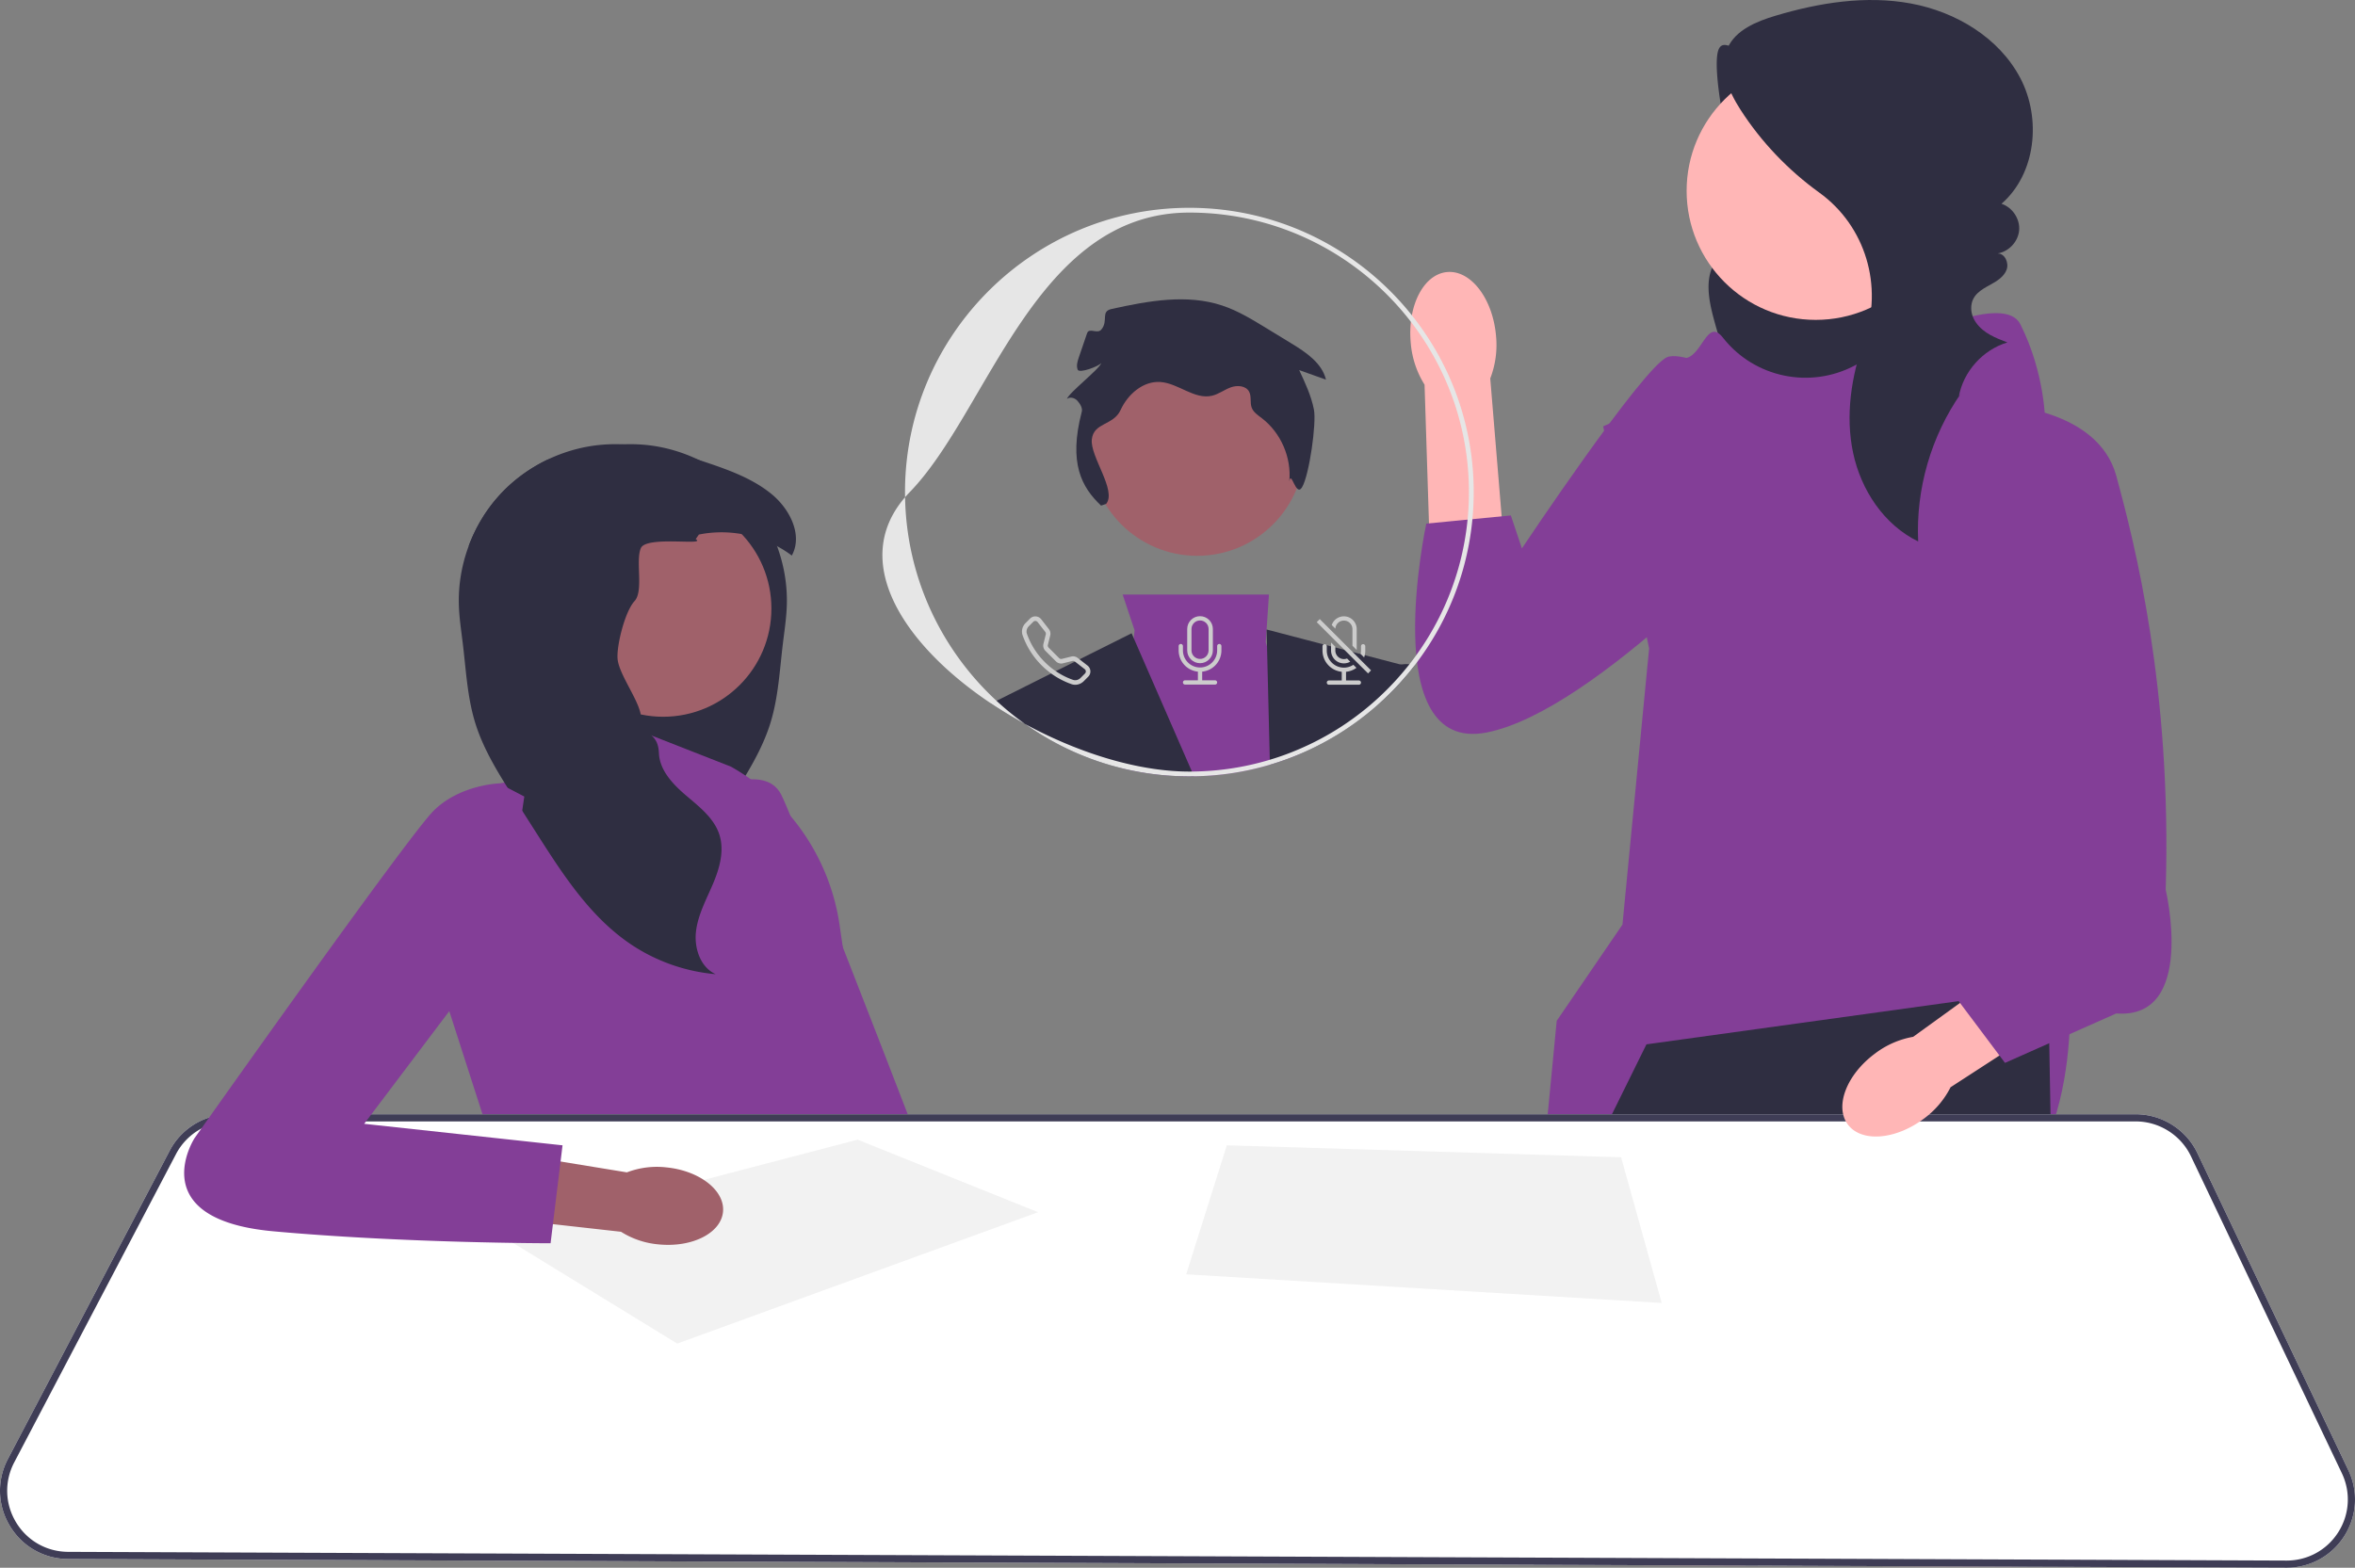<svg xmlns="http://www.w3.org/2000/svg" width="985.56" height="656.27"><rect width="100%" height="100%" fill="#808080" stroke="none"/><path d="M741.278 25.355c-7.446 4.184-19.463-12.366-22.187-4.27-2.723 8.095 3.873 40.759 7.276 48.593 1.691 3.894 4.082 7.455 5.742 11.363 1.66 3.907 2.55 8.4 1.083 12.384-2.553 6.933-10.979 9.754-15.157 15.847-4.865 7.097-2.9 16.657-.625 24.956 1.96 7.153 4.05 14.37 7.823 20.755 3.774 6.385 9.464 11.945 16.574 14.057 9.052 2.69 18.727-.506 27.453-4.115 8.39-3.47 16.69-7.403 23.826-13.016 7.136-5.613 13.09-13.064 15.584-21.794 3.13-10.95.515-22.933-4.902-32.95-5.418-10.018-13.432-18.363-21.655-26.242a430.209 430.209 0 0 0-44.083-36.916l3.248-8.652Z" fill="#2f2e41"/><path fill="#ffb6b6" d="m852.012 587.22-7.03 65.61-.32 3-79.53-.31-.42-3.01-8.42-60.12 95.72-5.17zM730.412 652.38c0 .99-.01 1.99-.02 3l-82.56-.32-.27-3.01-5.09-57.07 85.37-10.35s2.75 30.27 2.57 67.75Z"/><path d="M721.223 141.58c13.115 16.52 36.236 21.307 54.896 11.473 26.636-14.036 63.002-30.123 69.43-17.268 10.347 20.696 10.347 40.78 10.347 40.78l10.348 241.204s5.174 97.39-59.501 88.794c-64.675-8.596-165.569 27.622-165.569 27.622L651.48 427.33l27.519-40.288 11.148-115.584-19.222-92.988 23.283-10.348s2.587-18.109 10.348-18.109c7.76 0 9.635-17.396 16.459-8.698l.208.264Z" fill="#833e97"/><path fill="#2f2e41" d="m861.532 655.9-16.87-.07-79.53-.31-10.35-.04-.6-3.01-16-80.77-2.5 80.7-.09 3-5.2-.02-82.56-.32-5.92-.03-.02-3-.35-57.04-.32-52.82-.05-7.99.01-.01 24.72-50.11 7.21-14.62 1.48-3 14.44-29.27 130.66-18.09 2-.28 35.5-4.91.26 14.55.15 8.26.53 29.74.06 3 .06 3.43 3.22 180.02.06 3.01z"/><circle cx="759.877" cy="79.879" r="54.028" fill="#ffb6b6"/><path d="M820.782 164.494c-12.61 17.988-19.06 40.213-18.036 62.157-14.297-6.925-23.947-21.558-27.231-37.102-3.284-15.543-.779-31.864 4.499-46.848l.16-.45c8.012-22.49.567-47.628-18.788-61.61-13.055-9.43-24.377-21.261-33.068-34.823-4.906-7.657-9.076-17.261-5.41-25.583 3.377-7.669 12.101-11.253 20.13-13.65 18.332-5.477 37.811-8.593 56.628-5.128s36.931 14.286 45.825 31.227c8.893 16.941 6.563 40.061-7.872 52.62 4.553 1.472 7.774 6.298 7.387 11.067-.386 4.769-4.343 9.012-9.073 9.731 3.086-.109 4.908 3.956 3.807 6.841-1.1 2.886-3.938 4.678-6.646 6.163-3.857 2.116-8.132 4.328-8.148 9.868-.007 2.22.785 4.377 2.08 6.182 3.135 4.375 8.199 6.345 13.073 8.195-10.31 3.037-18.53 12.251-20.376 22.839l1.059-1.696Z" fill="#2f2e41"/><path d="M590.399 143.593c-1.475-15.469 5.312-28.768 15.156-29.705 9.844-.936 19.017 10.843 20.49 26.317a38.887 38.887 0 0 1-2.377 18.212l5.42 65.62-30.848 1.886-2.068-64.89a38.89 38.89 0 0 1-5.773-17.44Z" fill="#ffb6b6"/><path d="M758.461 174.722s-50.396-29.645-60.772-25.198c-10.376 4.446-60.773 80.041-60.773 80.041l-4.633-13.795-35.387 3.42s-20.752 96.346 25.198 87.453c45.95-8.894 121.545-91.9 121.545-91.9l14.822-40.021ZM290.895 334.007s28.455-16.682 36.118-1.214c7.663 15.469 78.458 200.004 78.458 200.004l-45.62 8.882-68.956-207.672Z" fill="#833e97"/><path d="m228.832 223.77 1.341 1.91c-5 2.886-5.738 10.17-3.393 15.455 2.345 5.285 6.884 9.202 10.81 13.447 3.926 4.246 7.505 9.504 7.141 15.278-.408 6.492-5.702 11.84-6.44 18.306-1.065 9.415 7.701 17.675 7.266 27.144-.328 7.23-5.889 13.039-11.405 17.728-4.316 3.678-9.015 7.373-11.928 12.116-.8 1.306-1.466 2.7-1.954 4.192-2.176 6.733-.125 14.07 2.638 20.58 2.753 6.51 6.262 12.87 7.123 19.888.853 7.016-1.794 15.117-8.251 17.995 12.861-1.102 25.412-5.587 36.061-12.88a80.988 80.988 0 0 0 2.816-2.024c15.1-11.37 25.705-27.793 35.91-43.799.844-1.314 1.68-2.638 2.523-3.952 2.265-3.562 4.539-7.115 6.813-10.677 6.484-10.178 13.048-20.509 16.583-32.038 3.25-10.632 3.801-21.868 5.134-32.908.648-5.41 1.5-10.8 1.66-16.246.258-8.375-1.172-16.787-4.085-24.648-2.851-7.727-7.133-14.93-12.648-21.06-5.65-6.279-12.56-11.386-20.163-15.063-7.363-3.562-15.375-5.774-23.538-6.387a68.13 68.13 0 0 0-8.19-.115c-10.755.444-21.387 3.162-31.726 6.502-7.603 3.677-14.514 8.784-20.163 15.064-5.516 6.129-9.797 13.332-12.648 21.06 9.913-5.294 21.69-7.115 32.713-4.868Z" fill="#2f2e41"/><path d="m305.918 320.94-51-20-1.291 20-44.709 7-21 95 19 59 142 4-5-20s23-26 9-68l-1.554-10.69a91.207 91.207 0 0 0-45.446-66.31Z" fill="#833e97"/><circle cx="277.533" cy="254.742" r="45.299" fill="#a0616a"/><path d="M192.033 253.285c.16 5.445 1.013 10.837 1.661 16.246 1.332 11.04 1.883 22.276 5.134 32.908 3.535 11.53 10.1 21.86 16.583 32.039 2.274 3.561 4.548 7.114 6.813 10.676.844 1.314 1.678 2.638 2.522 3.952 10.206 16.006 20.811 32.43 35.91 43.799a80.975 80.975 0 0 0 2.817 2.025c10.65 7.292 23.2 11.777 36.061 12.879-6.457-2.878-9.104-10.979-8.251-17.995.861-7.018 4.37-13.377 7.123-19.888 2.762-6.51 4.814-13.847 2.638-20.58a19.844 19.844 0 0 0-1.954-4.192c-2.913-4.743-7.612-8.438-11.929-12.115-5.516-4.69-11.076-10.5-11.404-17.73-.436-9.468-6.484-6.297-7.55-15.712-.737-6.466-9.362-17.489-9.77-23.982-.365-5.773 3.18-19.736 7.105-23.982 3.926-4.245.32-16.92 2.665-22.205 2.345-5.285 27.934-.862 22.934-3.748l1.34-1.91c11.024-2.247 22.801-.426 32.714 4.867a46.166 46.166 0 0 1 6.173 3.926c4.716-8.615-.88-19.55-8.491-25.758-7.453-6.093-16.637-9.61-25.75-12.71a372.005 372.005 0 0 0-4.743-1.581c-10.339-3.34-20.97-6.058-31.727-6.502a68.133 68.133 0 0 0-8.19.115c-8.162.613-16.174 2.825-23.537 6.387-7.603 3.677-14.514 8.784-20.163 15.064-5.516 6.129-9.797 13.332-12.648 21.06-2.913 7.86-4.343 16.272-4.086 24.647Z" fill="#2f2e41"/><path d="m982.762 615.41-63.14-132.67c-4.71-9.9-14.84-16.3-25.81-16.3H96.293c-3.03 0-5.98.47-8.76 1.37a28.443 28.443 0 0 0-16.55 13.93L3.302 610.76c-4.68 8.91-4.37 19.39.83 28.01 5.19 8.63 14.3 13.81 24.37 13.85l613.41 2.41 5.92.03 82.56.32 5.2.02 19.19.08 10.35.04 79.53.31 16.87.07 95.31.37h.12c9.84 0 18.85-4.96 24.13-13.27 5.3-8.35 5.92-18.67 1.67-27.59Z" fill="#fff"/><path d="m982.762 615.41-63.14-132.67c-4.71-9.9-14.84-16.3-25.81-16.3H96.293c-3.03 0-5.98.47-8.76 1.37a28.443 28.443 0 0 0-16.55 13.93L3.302 610.76c-4.68 8.91-4.37 19.39.83 28.01 5.19 8.63 14.3 13.81 24.37 13.85l613.41 2.41 5.92.03 82.56.32 5.2.02 19.19.08 10.35.04 79.53.31 16.87.07 95.31.37h.12c9.84 0 18.85-4.96 24.13-13.27 5.3-8.35 5.92-18.67 1.67-27.59Zm-4.2 25.98c-4.73 7.45-12.79 11.88-21.6 11.88h-.11l-95.38-.38-16.49-.06-80.27-.32-10.53-.04-18.5-.07-5.27-.02-82.85-.33-5.67-.02-613.38-2.41c-9.01-.04-17.17-4.67-21.81-12.39-4.65-7.72-4.93-17.1-.74-25.08l67.68-129.01a25.512 25.512 0 0 1 22.65-13.7h797.52c9.82 0 18.88 5.73 23.1 14.59l63.14 132.66c3.81 8 3.25 17.23-1.49 24.7Z" fill="#3f3d56"/><path fill="#f2f2f2" d="m283.418 562.44 151-55-75.5-30.366-150.5 39.366 75 46zM513.418 479.44l-17 54 199 12-17-61-165-5z"/><path d="M278.846 488.677c13.991 1.387 24.617 9.731 23.732 18.635-.884 8.905-12.943 14.996-26.939 13.606a35.187 35.187 0 0 1-15.756-5.285l-59.208-6.628 3.702-27.718 57.976 9.476a35.19 35.19 0 0 1 16.493-2.086Z" fill="#a0616a"/><path d="m219.418 333.44-10.5-5.5s-16.5.5-27.5 11.5-100 137-100 137-22 34 33 39 116 5 116 5l5-41-83-9 58.122-77 8.878-60ZM531.448 320.12a117.711 117.711 0 0 1-31.76 4.84c-.65.02-1.3.03-1.95.03-9.96 0-19.63-1.23-28.88-3.55l.24-2.37 5.38-51.89.34-3.32-4.99-14.97h61.22l-.98 14.63-.36 5.33.53 1.69 13.5 43.02.6 1.92c-4.18 1.79-8.48 3.34-12.89 4.64Z" fill="#833e97"/><path d="M468.858 321.44c-14.53-3.63-28.01-9.95-39.88-18.38-4.89-2.65-9.64-5.52-14.19-8.56l2.25-1.13 56.53-28.27.91 2.08 24.34 55.8.87 1.98c-.65.02-1.3.03-1.95.03-9.96 0-19.63-1.23-28.88-3.55ZM592.018 278.52c-.25.34-.51.67-.77 1-4.22 5.36-8.9 10.34-13.96 14.89l-.04-2.67-.14-9.83s4.04-2.95 9.03-3.72c1.19-.19 2.44-.25 3.7-.11.73.07 1.45.21 2.18.44Z" fill="#2f2e41"/><path d="M577.288 294.41c-9.68 8.73-20.8 15.89-32.95 21.07-4.18 1.79-8.48 3.34-12.89 4.64l-.05-2.07-1.16-47.51-.17-7.02 56.07 14.67 2.98.78 2.13.55c-4.22 5.36-8.9 10.34-13.96 14.89Z" fill="#2f2e41"/><circle cx="501.015" cy="187.758" r="44.91" fill="#a0616a"/><path d="M531.402 318.05c-10.34 3.12-21.27 4.83-32.58 4.93l.87 1.98c11.01-.16 21.67-1.85 31.76-4.84l-.05-2.07Zm-114.36-24.68c-23.05-21.3-37.68-51.58-38.27-85.22-23.53 27.24-.15 62.2 36.02 86.35 4.55 3.04 9.3 5.91 14.19 8.56-4.19-2.97-8.18-6.21-11.94-9.69Zm173.82-161.39c-21.82-27.4-55.45-44.99-93.12-44.99-65.61 0-119 53.38-119 119 0 .72.01 1.44.03 2.16.62-.73 1.28-1.45 1.97-2.16 33-34 52.49-117 117-117 37.71 0 71.31 17.93 92.72 45.72 15.22 19.74 24.28 44.47 24.28 71.28 0 3.89-.19 7.74-.57 11.53-.24 2.52-.57 5.02-.98 7.49-2.98 18.15-10.15 34.92-20.48 49.25-.93 1.3-1.89 2.57-2.87 3.82-.24.3-.47.6-.72.89-3.64 4.55-7.61 8.82-11.87 12.77-9.77 9.08-21.09 16.5-33.51 21.82-4 1.73-8.12 3.23-12.34 4.49-10.34 3.12-21.27 4.83-32.58 4.93-.36.01-.72.01-1.08.01-9.06 0-18.77-1.39-28.64-3.92-13.48-3.45-27.27-9.01-40.12-16.01 11.87 8.43 25.35 14.75 39.88 18.38 9.25 2.32 18.92 3.55 28.88 3.55.65 0 1.3-.01 1.95-.03 11.01-.16 21.67-1.85 31.76-4.84 4.41-1.3 8.71-2.85 12.89-4.64a118.798 118.798 0 0 0 32.95-21.07c5.06-4.55 9.74-9.53 13.96-14.89.26-.33.52-.66.77-1 .34-.44.68-.89 1.01-1.34 11.31-15.07 19.11-32.91 22.21-52.3.4-2.49.72-5.01.96-7.56.36-3.73.54-7.51.54-11.33 0-27.95-9.68-53.68-25.88-74.01Z" fill="#e6e6e6"/><path d="M460.792 211.649c-8.081-7.624-13.716-17.73-8.077-39.271.42-1.604-.706-3.325-1.792-4.577-1.087-1.253-3.136-1.834-4.426-.793.919-2.704 13.503-12.364 14.421-15.068-1.072 1.423-9.255 4.473-9.91 2.816s-.082-3.518.495-5.204l3.435-10.05c.863-2.529 4.272.492 5.98-1.562 3.061-3.68-.432-7.558 4.242-8.59 15.296-3.376 31.512-6.392 46.372-1.436 6.491 2.164 12.394 5.76 18.234 9.326l10.685 6.526c6.13 3.743 12.788 8.184 14.467 15.167l-11.22-4.01c2.5 5.322 5.02 10.71 6.164 16.476 1.143 5.767-1.949 27.482-4.944 32.54-2.63 4.445-4.494-7.491-5.36-2.4.992-10.002-3.51-20.377-11.493-26.486-1.637-1.253-3.504-2.458-4.232-4.387-.812-2.15.002-4.737-1.107-6.751-1.378-2.505-4.979-2.743-7.663-1.76-2.684.982-5.03 2.83-7.812 3.492-7.372 1.755-14.079-5.215-21.64-5.74-7.202-.499-13.644 5.139-16.639 11.708-2.995 6.569-11.28 5.147-12.054 12.325-.774 7.178 10.536 21.383 6 27l-2.126.709Z" fill="#2f2e41"/><path d="m455.122 278.61-3.35-2.61-.78-.6c-.75-.59-1.74-.79-2.67-.56l-3.92.98c-.41.1-.85-.02-1.15-.32l-4.4-4.4c-.3-.3-.42-.74-.32-1.15l.98-3.92c.24-.93.03-1.91-.56-2.67l-3.21-4.13c-.08-.1-.17-.2-.26-.29a3.114 3.114 0 0 0-4.41 0l-1.85 1.85c-1.33 1.32-1.91 3.31-1.26 5.15 1.66 4.72 4.36 9.01 7.91 12.54 1.26 1.26 2.61 2.42 4.04 3.46 2.6 1.88 5.46 3.38 8.5 4.45 1.85.65 3.83.07 5.15-1.25l1.85-1.86c1.33-1.32 1.19-3.51-.29-4.67Zm-1.06 3.33-1.85 1.85c-.87.86-2.09 1.18-3.17.8-2.55-.89-4.96-2.11-7.19-3.63-1.66-1.11-3.21-2.4-4.63-3.83a31.483 31.483 0 0 1-7.46-11.82c-.38-1.08-.06-2.3.8-3.17l1.86-1.85c.03-.04.07-.07.11-.1a1.21 1.21 0 0 1 1.7.21l3.21 4.13c.23.29.31.68.22 1.04l-.98 3.92c-.27 1.06.05 2.19.82 2.96l4.4 4.4c.77.78 1.9 1.09 2.96.82l3.92-.98c.36-.09.75-.01 1.04.22l.05.04 4.08 3.17c.04.03.08.07.11.1.48.48.48 1.24 0 1.72Z" fill="#ccc"/><g fill="#ccc"><path d="M494.16 269.572c.494 0 .895.4.895.895v1.79a7.158 7.158 0 0 0 14.316 0v-1.79a.895.895 0 1 1 1.79 0v1.79a8.948 8.948 0 0 1-8.053 8.902v3.624h5.368a.895.895 0 1 1 0 1.79H495.95a.895.895 0 1 1 0-1.79h5.369v-3.624a8.948 8.948 0 0 1-8.053-8.903v-1.79c0-.493.4-.894.895-.894Z"/><path d="M502.212 257.94c-2.96 0-5.37 2.4-5.37 5.37v8.95c0 2.96 2.41 5.36 5.37 5.36 2.97 0 5.37-2.4 5.37-5.36v-8.95c0-2.97-2.4-5.37-5.37-5.37Zm3.58 14.32c0 1.97-1.6 3.58-3.58 3.58s-3.58-1.61-3.58-3.58v-8.95c0-1.98 1.6-3.58 3.58-3.58s3.58 1.6 3.58 3.58v8.95Z"/></g><g fill="#ccc"><path d="M564.142 258.29c-2.81-.95-5.86.55-6.81 3.36l1.51 1.51c.1-1.9 1.68-3.39 3.59-3.38a3.58 3.58 0 0 1 3.56 3.59v6.94l1.79 1.79v-8.73c0-2.29-1.47-4.34-3.64-5.08Zm4.54 26.56h-5.37v-3.63c1.57-.15 3.07-.72 4.35-1.65l-1.29-1.29c-1.13.76-2.49 1.2-3.96 1.2-3.95 0-7.16-3.21-7.16-7.16v-1.79c0-.16-.04-.32-.13-.45a.874.874 0 0 0-1.2-.32c-.27.15-.46.44-.46.77v1.79c0 4.59 3.49 8.44 8.06 8.9v3.63h-5.37a.894.894 0 1 0 0 1.79h12.53c.49 0 .89-.4.89-.9 0-.49-.4-.89-.89-.89Zm1.79-15.21c-.5 0-.9.4-.9.89v1.79c0 .48-.05.96-.14 1.43l.09.09 1.36 1.37c.1-.31.19-.62.26-.94.15-.63.22-1.28.22-1.95v-1.79c0-.49-.4-.89-.89-.89Z"/><path d="m566.102 272.95-13.79-13.79-1.27 1.27 11.62 11.62 9.86 9.85 1.26-1.27-7.68-7.68Zm-2.37 2.7c-1.83.73-3.91-.17-4.64-2.01a3.53 3.53 0 0 1-.26-1.32v-1.57l-1.79-1.79v3.36a5.377 5.377 0 0 0 8.03 4.67l-1.34-1.34Z"/></g><path d="M804.947 468.419c-11.871 8.815-26.042 9.835-31.65 2.28-5.61-7.556-.532-20.825 11.344-29.641a37.004 37.004 0 0 1 16-7.03l50.77-36.714 16.722 24.191-51.825 33.626a37.006 37.006 0 0 1-11.361 13.288Z" fill="#ffb6b6"/><path d="M836.932 169.416s40.954 1.293 48.715 29.75c7.76 28.458 23.283 89.113 20.696 173.33 0 0 12.935 54.328-20.696 51.74l-46.566 20.697-31.045-41.392 25.87-31.045 3.026-203.08Z" fill="#833e97"/></svg>